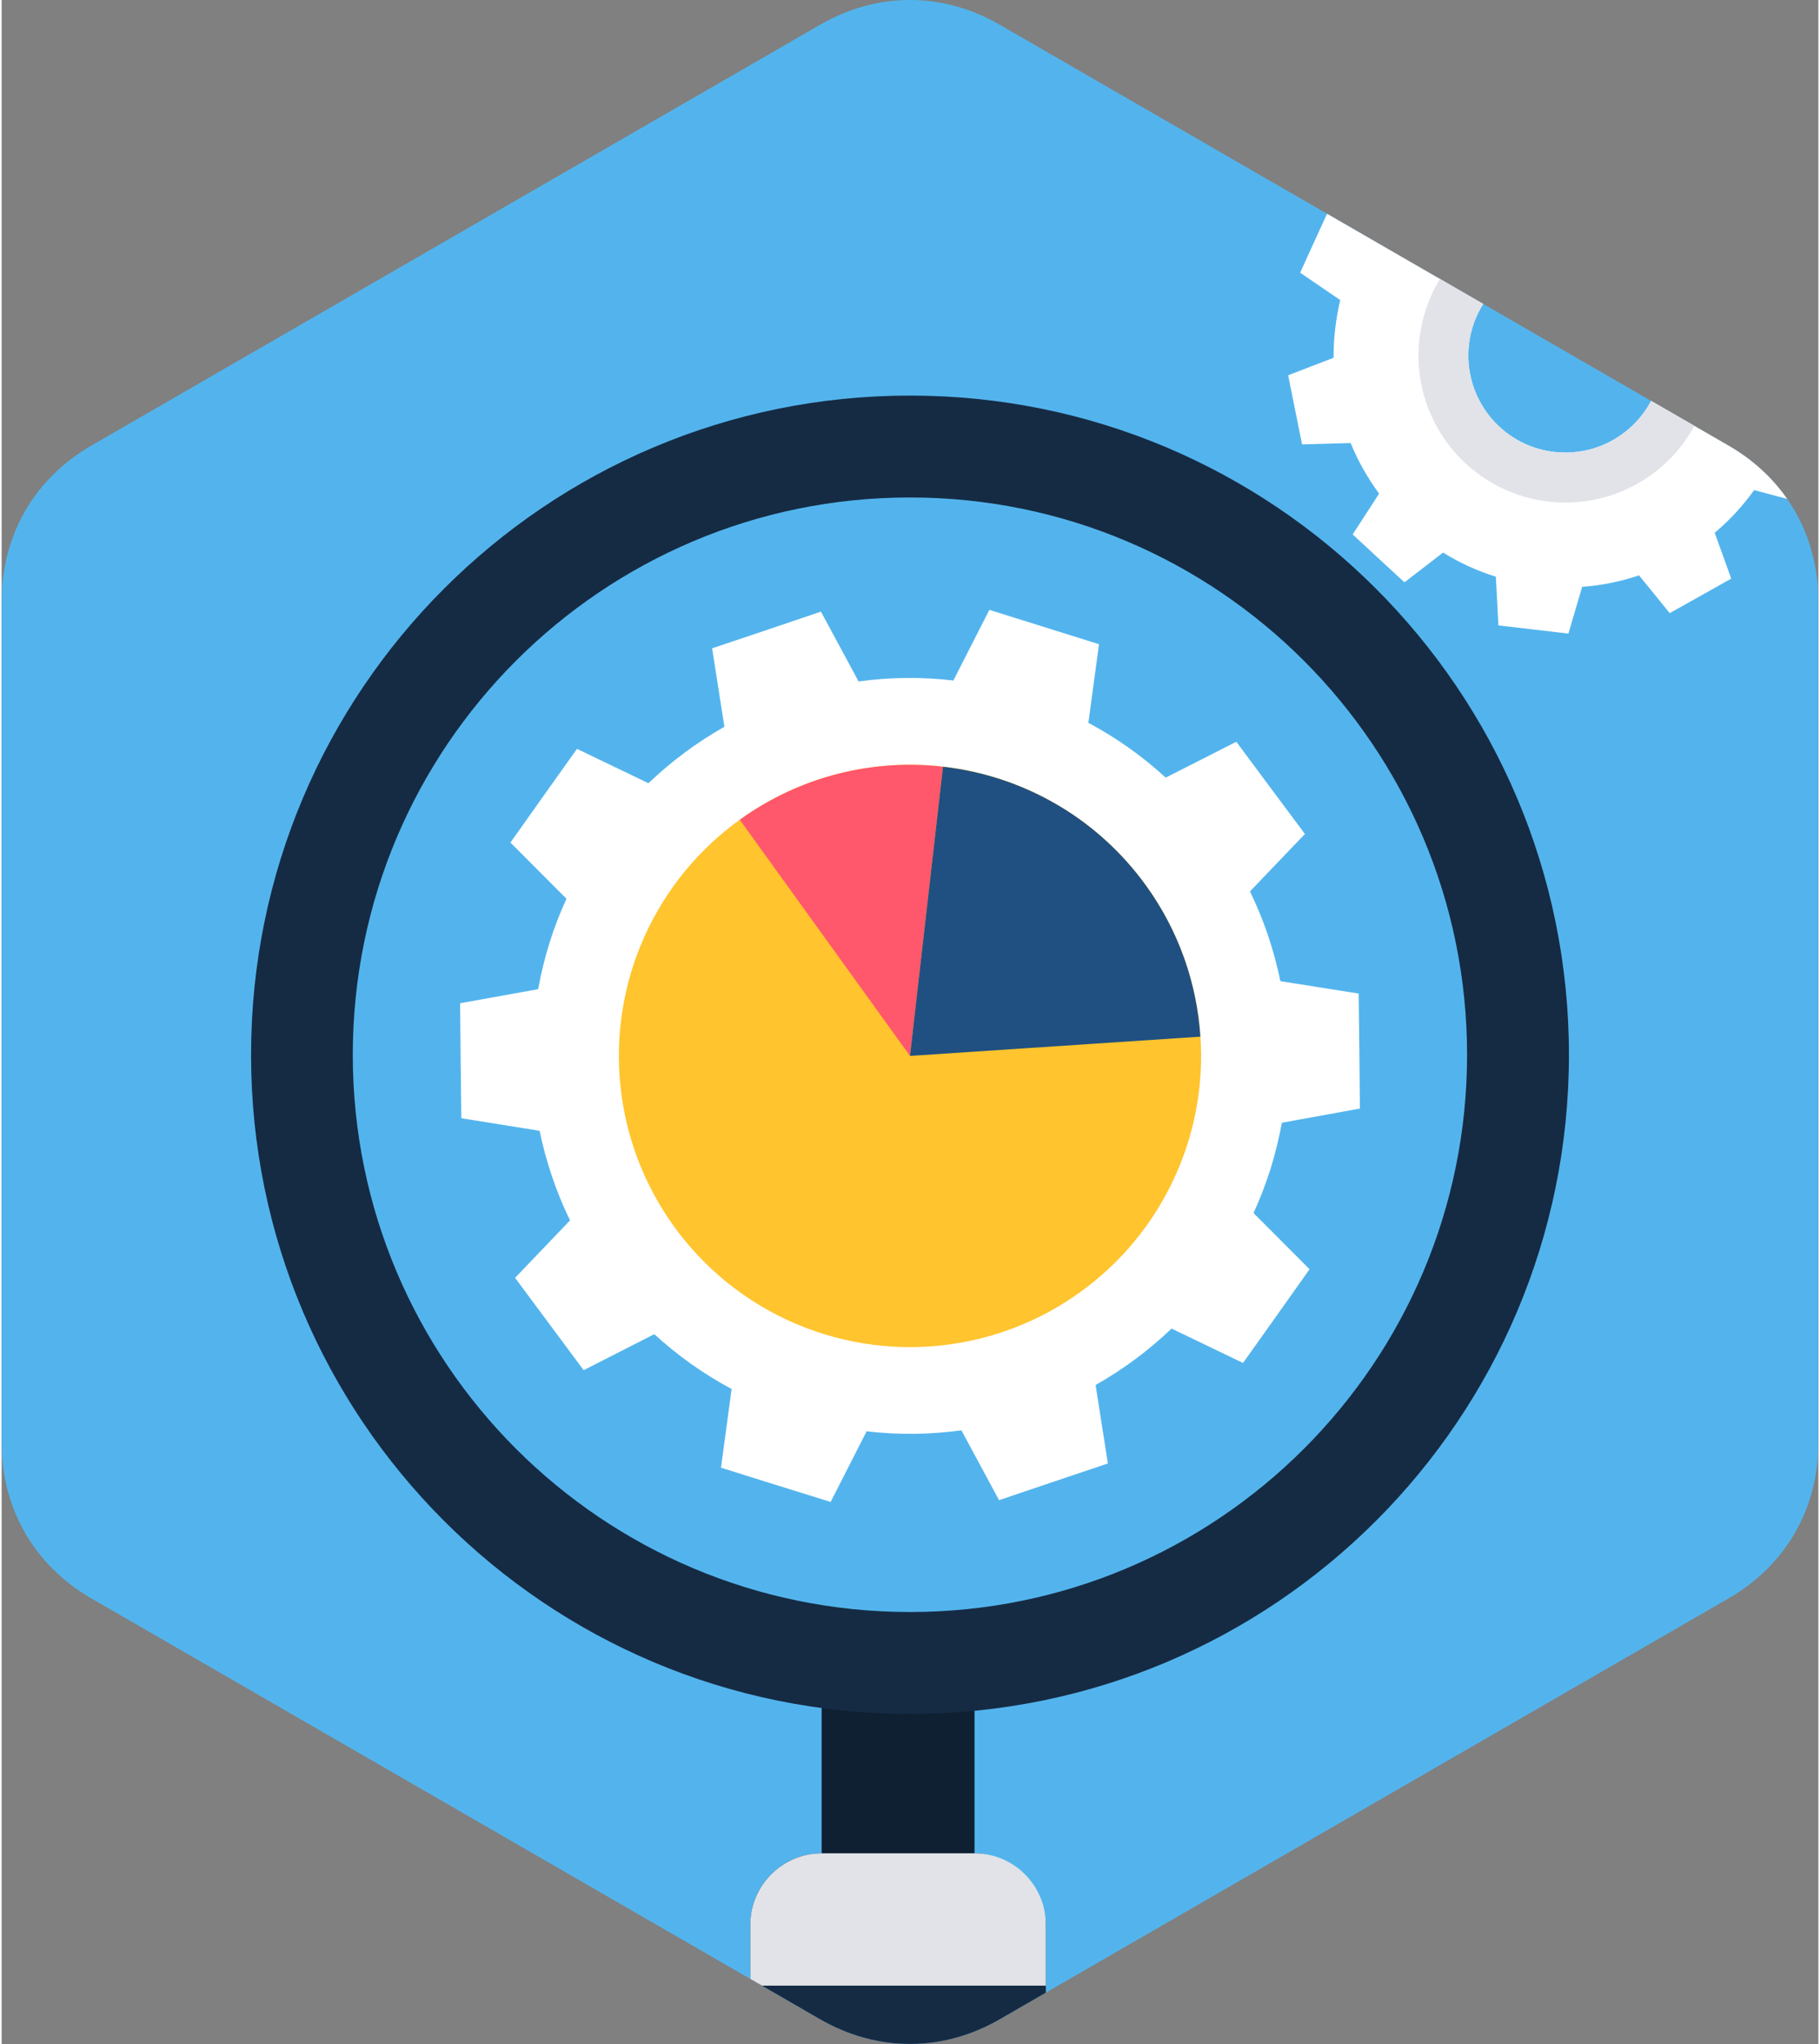 <svg clip-rule="evenodd" fill-rule="evenodd" height="128" image-rendering="optimizeQuality" shape-rendering="geometricPrecision" text-rendering="geometricPrecision" viewBox="0 0 13322 14985" width="114" xmlns="http://www.w3.org/2000/svg" xmlns:xlink="http://www.w3.org/1999/xlink"><rect x="0" y="0" width="13322" height="14985" fill="#808080" stroke="none"/><clipPath id="id0"><path d="m7320 182 5342 3084c420 242 660 658 660 1142v6168c0 485-240 901-660 1143l-5342 3084c-419 242-899 242-1319 0l-5342-3084c-419-242-659-658-659-1143v-6168c0-484 240-900 659-1142l5342-3084c420-243 900-243 1319 0z"/></clipPath><g id="Layer_x0020_1"><g id="_568724840"><path d="m7320 182 5342 3084c420 242 660 658 660 1142v6168c0 485-240 901-660 1143l-5342 3084c-419 242-899 242-1319 0l-5342-3084c-419-242-659-658-659-1143v-6168c0-484 240-900 659-1142l5342-3084c420-243 900-243 1319 0z" fill="#53b4ed"/><g clip-path="url(#id0)"><g><path id="1" d="m10957 4228c-138-43-268-103-387-177l-283 218-190-175-190-176 194-299c-84-114-155-239-209-371l-356 10-51-253-51-254 333-128c0-70 3-141 12-213 8-72 21-142 37-210l-294-201 107-235 108-235 345 92c83-116 180-222 289-313l-120-336 225-127 225-127 225 278c133-45 273-74 418-84l100-343 257 30 256 30 19 356c138 44 268 104 388 178l282-218 190 175 190 175-194 300c84 114 155 239 209 371l357-10 50 253 51 253-333 129c1 70-3 141-11 213-9 71-21 141-38 210l295 201-108 235-108 235-345-92c-83 116-180 221-289 313l121 336-226 127-225 126-225-277c-133 45-273 74-417 84l-101 343-256-30-257-30zm427-915c-390-45-669-398-624-789 46-390 399-669 789-624 390 46 670 399 624 789-45 390-399 670-789 624z" fill="#fff"/><path d="m11342 3677c-591-69-1014-604-945-1195s603-1014 1194-945 1015 604 946 1195-604 1014-1195 945zm42-364c-390-45-669-398-624-789 46-390 399-669 789-624 390 46 670 399 624 789-45 390-399 670-789 624z" fill="#e1e3e8"/><g><path d="m6013 12142h1121v1445h-1121z" fill="#0f2032"/><rect fill="#152b44" height="7100" rx="523" width="2167" x="5490" y="13587"/><path d="m6013 13587h1121c288 0 523 235 523 523v447h-2167v-447c0-288 235-523 523-523z" fill="#e1e3e8"/><path d="m6661 2900c2669 0 4832 2164 4832 4833s-2163 4832-4832 4832-4832-2163-4832-4832 2163-4833 4832-4833zm0 747c2256 0 4085 1830 4085 4086s-1829 4085-4085 4085-4086-1829-4086-4085 1830-4086 4086-4086z" fill="#152b44"/></g></g></g><path d="m7320 182 5342 3084c420 242 660 658 660 1142v6168c0 485-240 901-660 1143l-5342 3084c-419 242-899 242-1319 0l-5342-3084c-419-242-659-658-659-1143v-6168c0-484 240-900 659-1142l5342-3084c420-243 900-243 1319 0z" fill="none"/><g><path d="m6343 10493c235 28 468 24 695-7l276 512 399-135 399-134-90-575c201-114 389-253 557-414l524 252 244-343 244-344-411-412c48-104 89-212 125-324 35-113 62-226 83-338l572-104-4-422-5-421-574-91c-47-229-122-450-223-658l403-421-252-338-251-338-518 263c-169-155-359-291-567-402l78-576-402-126-402-126-264 518c-235-28-468-24-695 7l-276-512-399 135-399 134 90 575c-201 114-389 253-557 414l-524-252-244 343-244 344 411 412c-48 104-90 212-125 325-35 112-62 225-83 338l-572 103 4 422 5 421 574 92c47 228 122 449 223 657l-403 421 251 338 252 339 518-264c169 155 359 291 567 402l-78 577 402 126 402 125zm-172-1187c864 270 1784-211 2054-1075 271-864-210-1784-1074-2054-864-271-1784 210-2055 1074-270 864 211 1784 1075 2055z" fill="#fff"/><path d="m6055 9679c1070 334 2208-261 2543-1331 335-1071-261-2209-1331-2544s-2209 261-2543 1331c-335 1070 261 2209 1331 2544zm116-373c864 270 1784-211 2054-1075 271-864-210-1784-1074-2054-864-271-1784 210-2055 1074-270 864 211 1784 1075 2055z" fill="#e1e3e8"/></g><g><circle fill="#ffc42e" r="1815" transform="matrix(.954 -.688 .688 .954 6660.94 7741.11)"/><path d="m5413 6010 1248 1731 242-2120c-510-58-1041 66-1490 389z" fill="#ff576b"/><path d="m8790 7600-2129 141 242-2120c576 66 1123 365 1489 872 243 337 373 721 398 1107z" fill="#205081"/></g></g></g></svg>